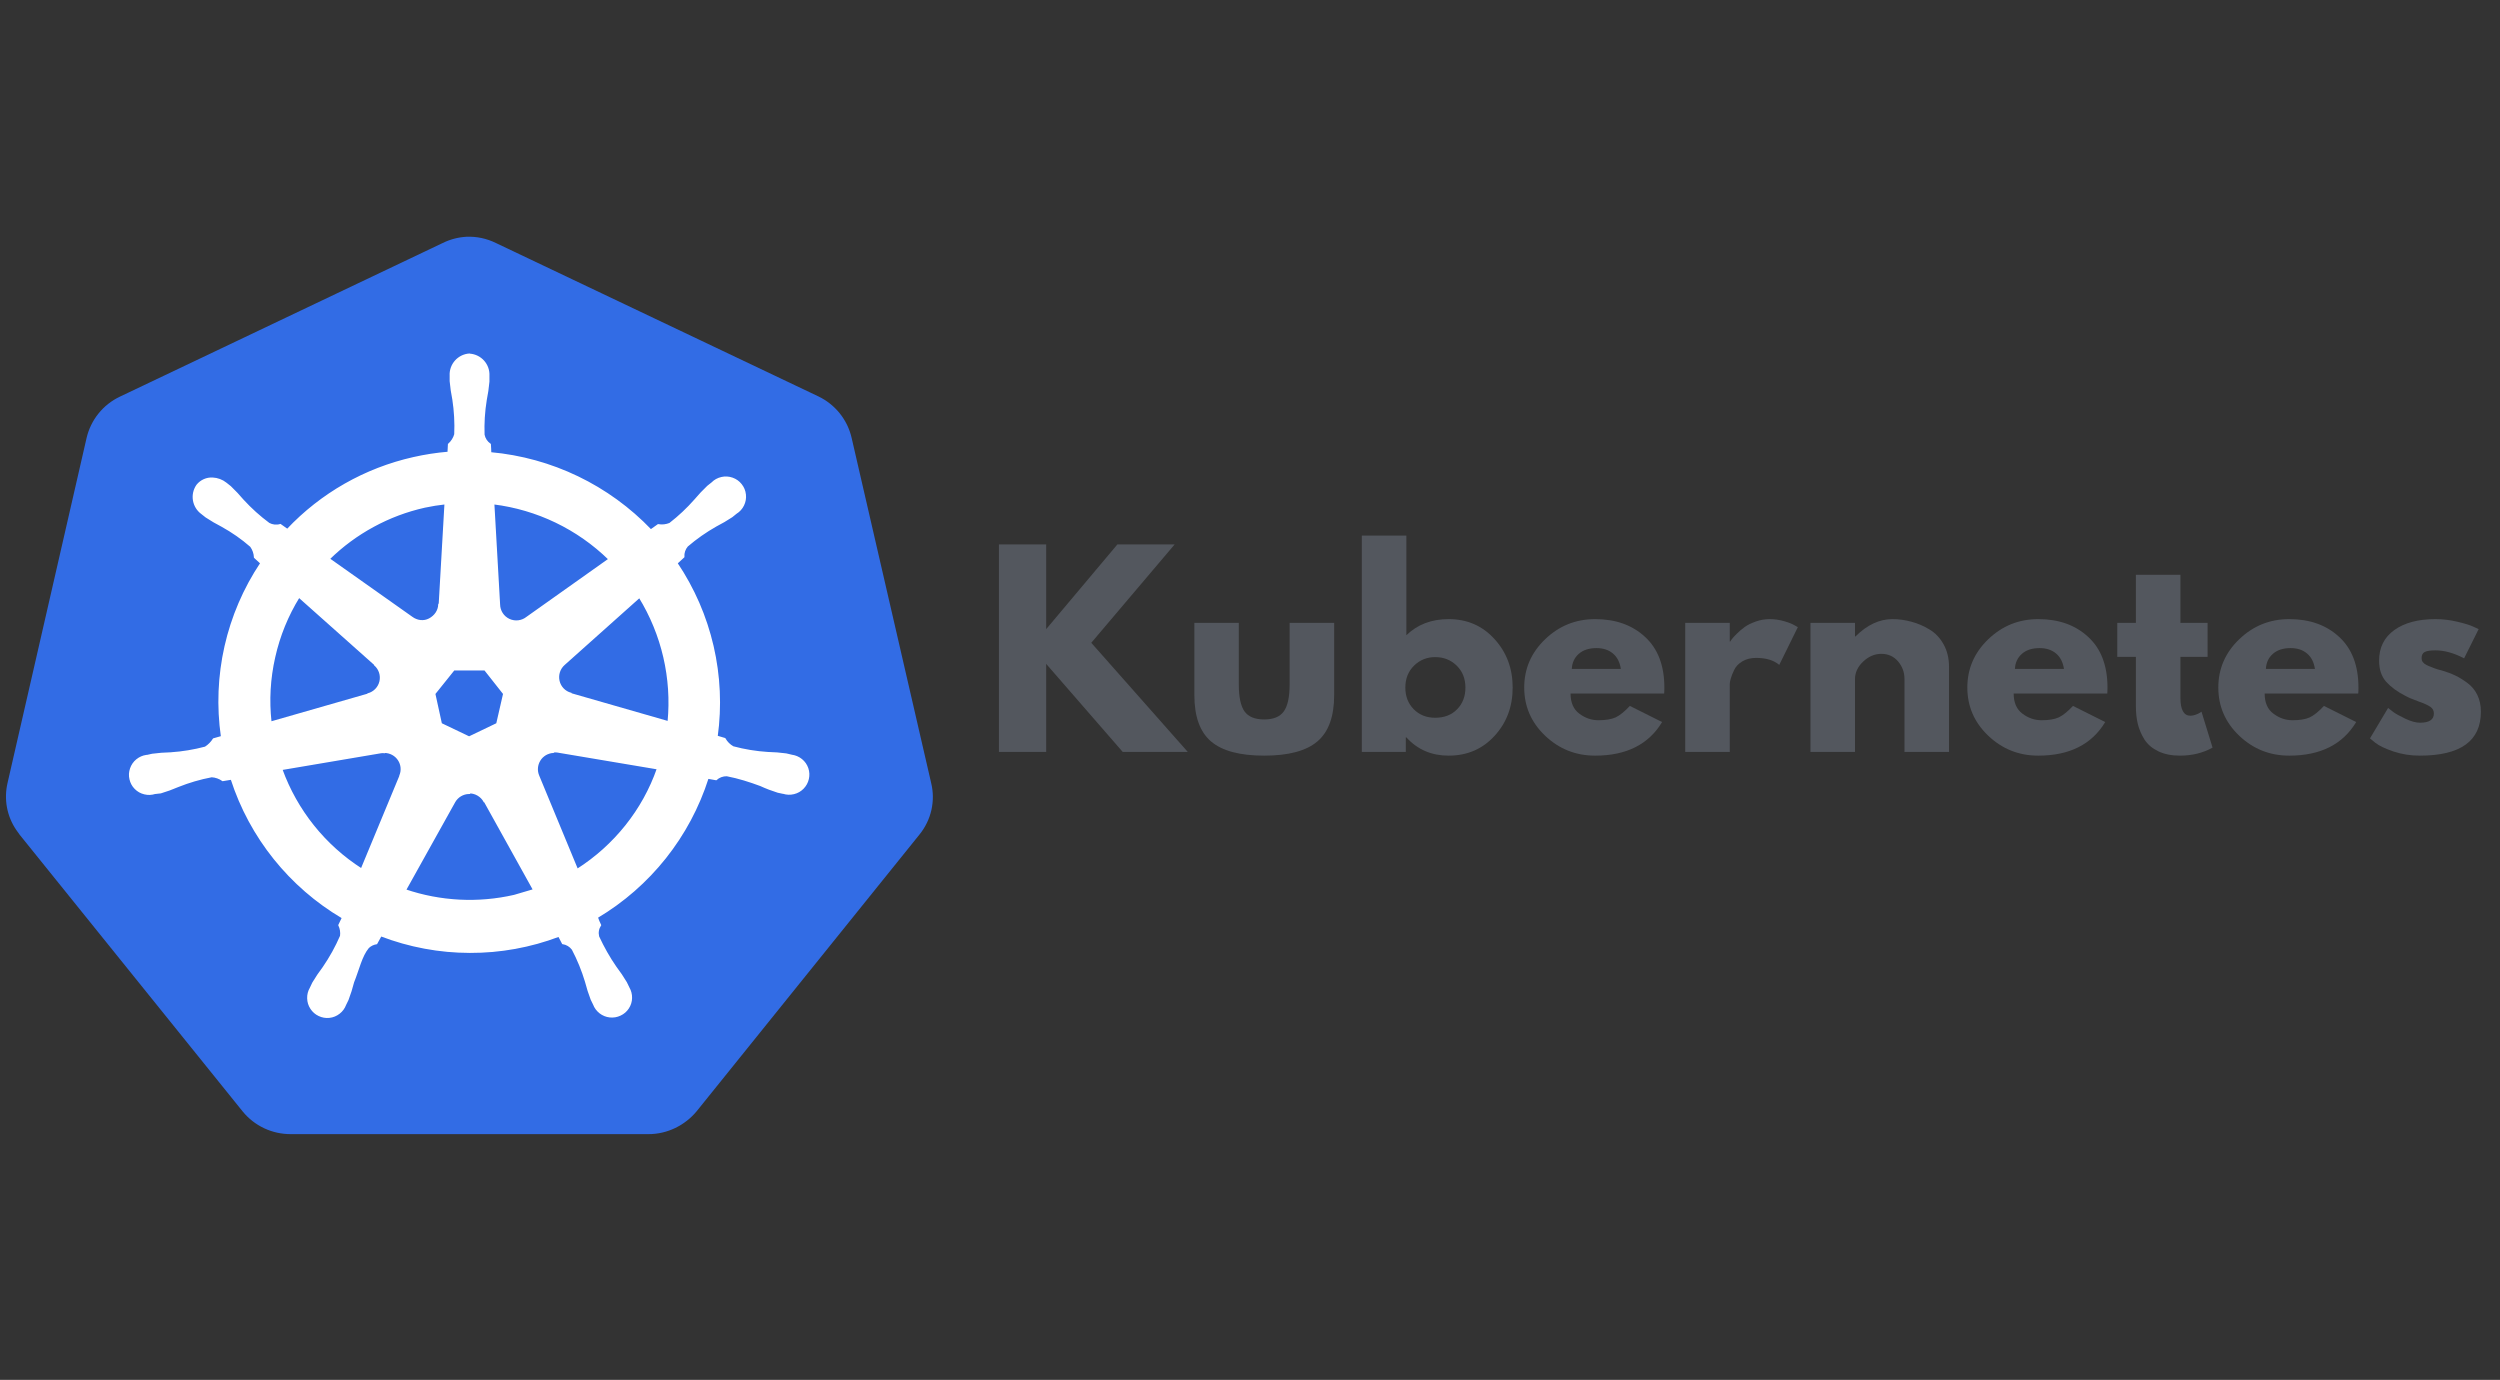 <svg xmlns="http://www.w3.org/2000/svg" xmlns:xlink="http://www.w3.org/1999/xlink" width="462" viewBox="0 0 346.5 191.25" height="255" preserveAspectRatio="xMidYMid meet"><rect x="0" y="0" width="346.5" height="191.25" fill="#333333" stroke="none"/><defs><g></g><clipPath id="5c43ba5a0f"><path d="M 0.43 32.82 L 129.672 32.82 L 129.672 157.578 L 0.43 157.578 Z M 0.43 32.82 " clip-rule="nonzero"></path></clipPath></defs><g clip-path="url(#5c43ba5a0f)"><path fill="#326ce5" d="M 64.648 32.816 C 63.488 32.883 62.387 33.172 61.344 33.688 L 16.609 54.98 C 14.273 56.09 12.578 58.203 11.996 60.719 L 1.047 108.512 C 0.523 110.754 0.945 113.105 2.25 115.027 C 2.402 115.258 2.562 115.484 2.73 115.699 L 33.637 154.051 C 35.27 156.055 37.723 157.203 40.309 157.191 L 89.879 157.191 C 92.473 157.195 94.93 155.988 96.559 154.016 L 127.449 115.656 C 129.07 113.652 129.676 111.008 129.055 108.504 L 118.031 60.672 C 117.449 58.156 115.742 56.043 113.414 54.934 L 68.754 33.691 C 67.445 33.047 66.066 32.754 64.609 32.816 Z M 64.648 32.816 " fill-opacity="1" fill-rule="nonzero"></path></g><path stroke-linecap="butt" transform="matrix(4.014, 0, 0, 4.006, 0.829, 30.908)" fill-opacity="1" fill="#ffffff" fill-rule="nonzero" stroke-linejoin="miter" d="M 16.002 4.542 C 15.618 4.569 15.327 4.898 15.347 5.282 L 15.347 5.47 C 15.365 5.683 15.397 5.894 15.439 6.103 C 15.5 6.504 15.523 6.908 15.505 7.313 C 15.467 7.446 15.391 7.566 15.287 7.658 L 15.272 7.94 C 14.867 7.974 14.465 8.036 14.069 8.126 C 12.403 8.502 10.886 9.366 9.715 10.611 L 9.475 10.441 C 9.343 10.481 9.201 10.466 9.08 10.401 C 8.755 10.16 8.456 9.89 8.183 9.591 C 8.046 9.428 7.9 9.273 7.746 9.126 L 7.598 9.008 C 7.466 8.902 7.304 8.841 7.135 8.833 C 7.033 8.828 6.935 8.845 6.841 8.887 C 6.748 8.929 6.668 8.99 6.604 9.069 C 6.378 9.386 6.452 9.825 6.768 10.052 L 6.906 10.162 C 7.084 10.28 7.268 10.388 7.458 10.485 C 7.812 10.682 8.146 10.913 8.456 11.185 C 8.537 11.3 8.582 11.429 8.589 11.569 L 8.807 11.769 C 7.63 13.535 7.147 15.674 7.449 17.775 L 7.169 17.855 C 7.096 17.971 6.999 18.07 6.883 18.143 C 6.491 18.247 6.093 18.313 5.689 18.34 C 5.475 18.345 5.261 18.361 5.049 18.39 L 4.872 18.43 L 4.852 18.43 C 4.727 18.447 4.616 18.497 4.517 18.577 C 4.42 18.658 4.351 18.757 4.31 18.877 C 4.269 18.997 4.262 19.118 4.291 19.242 C 4.319 19.365 4.376 19.472 4.465 19.562 C 4.554 19.652 4.66 19.712 4.784 19.741 C 4.907 19.771 5.028 19.766 5.149 19.727 L 5.162 19.727 L 5.342 19.707 C 5.545 19.647 5.745 19.573 5.94 19.489 C 6.315 19.339 6.704 19.224 7.102 19.149 C 7.24 19.157 7.372 19.204 7.484 19.284 L 7.784 19.234 C 8.434 21.251 9.8 22.96 11.624 24.037 L 11.502 24.292 C 11.558 24.409 11.579 24.539 11.562 24.668 C 11.397 25.05 11.195 25.416 10.959 25.76 C 10.83 25.931 10.71 26.108 10.601 26.293 L 10.516 26.473 C 10.453 26.582 10.423 26.7 10.427 26.826 C 10.43 26.952 10.466 27.067 10.535 27.173 C 10.603 27.278 10.694 27.358 10.808 27.412 C 10.921 27.466 11.041 27.487 11.166 27.474 C 11.292 27.46 11.404 27.414 11.503 27.336 C 11.603 27.259 11.675 27.16 11.719 27.042 L 11.802 26.872 C 11.878 26.672 11.942 26.468 11.994 26.262 C 12.171 25.825 12.267 25.356 12.509 25.066 C 12.59 24.989 12.686 24.944 12.795 24.926 L 12.945 24.653 C 13.435 24.841 13.938 24.984 14.455 25.08 C 14.971 25.177 15.491 25.225 16.017 25.226 C 16.541 25.228 17.063 25.182 17.579 25.088 C 18.096 24.994 18.6 24.854 19.091 24.668 L 19.224 24.923 C 19.36 24.943 19.482 25.018 19.564 25.128 C 19.752 25.486 19.904 25.861 20.02 26.248 C 20.073 26.455 20.137 26.659 20.214 26.859 L 20.297 27.029 C 20.342 27.147 20.414 27.244 20.513 27.322 C 20.612 27.399 20.725 27.445 20.85 27.459 C 20.975 27.472 21.095 27.452 21.209 27.398 C 21.323 27.345 21.415 27.266 21.484 27.16 C 21.553 27.054 21.589 26.938 21.591 26.812 C 21.593 26.685 21.563 26.568 21.5 26.459 L 21.413 26.279 C 21.304 26.095 21.185 25.918 21.055 25.748 C 20.825 25.416 20.627 25.062 20.455 24.691 C 20.421 24.548 20.444 24.415 20.523 24.291 C 20.48 24.203 20.443 24.114 20.412 24.022 C 22.232 22.937 23.592 21.222 24.235 19.202 L 24.519 19.252 C 24.621 19.159 24.755 19.11 24.892 19.114 C 25.289 19.19 25.678 19.314 26.054 19.454 C 26.249 19.544 26.449 19.62 26.652 19.684 C 26.7 19.697 26.77 19.708 26.824 19.721 L 26.837 19.721 C 26.958 19.76 27.079 19.764 27.202 19.734 C 27.325 19.704 27.431 19.645 27.519 19.555 C 27.608 19.464 27.667 19.358 27.695 19.235 C 27.724 19.111 27.718 18.99 27.678 18.87 C 27.637 18.75 27.567 18.65 27.47 18.57 C 27.371 18.49 27.259 18.441 27.134 18.424 L 26.94 18.378 C 26.728 18.349 26.514 18.332 26.3 18.328 C 25.896 18.302 25.496 18.236 25.106 18.131 C 24.986 18.064 24.886 17.964 24.818 17.843 L 24.548 17.763 C 24.619 17.243 24.643 16.72 24.619 16.194 C 24.595 15.67 24.524 15.151 24.406 14.639 C 24.287 14.127 24.124 13.63 23.915 13.148 C 23.705 12.666 23.455 12.207 23.162 11.77 L 23.398 11.552 C 23.388 11.415 23.433 11.279 23.522 11.174 C 23.829 10.91 24.162 10.677 24.512 10.478 C 24.702 10.381 24.886 10.273 25.064 10.155 L 25.21 10.037 C 25.32 9.969 25.403 9.877 25.459 9.761 C 25.515 9.645 25.537 9.522 25.522 9.394 C 25.509 9.266 25.461 9.151 25.38 9.05 C 25.3 8.949 25.199 8.878 25.077 8.835 C 24.955 8.793 24.831 8.786 24.706 8.815 C 24.58 8.844 24.472 8.904 24.381 8.996 L 24.233 9.114 C 24.078 9.261 23.933 9.416 23.796 9.579 C 23.532 9.881 23.24 10.156 22.923 10.402 C 22.792 10.455 22.658 10.47 22.519 10.446 L 22.266 10.626 C 20.806 9.096 18.839 8.146 16.731 7.956 C 16.731 7.856 16.718 7.706 16.716 7.659 C 16.603 7.581 16.524 7.462 16.498 7.327 C 16.484 6.922 16.509 6.52 16.574 6.12 C 16.617 5.91 16.647 5.7 16.666 5.487 L 16.666 5.287 C 16.686 4.903 16.396 4.574 16.011 4.547 Z M 15.168 9.708 L 14.968 13.201 L 14.953 13.201 C 14.943 13.417 14.816 13.601 14.621 13.705 C 14.426 13.809 14.195 13.778 14.021 13.651 L 11.156 11.621 C 11.612 11.173 12.12 10.797 12.682 10.491 C 13.243 10.185 13.836 9.962 14.459 9.822 C 14.693 9.772 14.929 9.734 15.166 9.708 Z M 16.836 9.708 C 18.341 9.895 19.742 10.571 20.826 11.632 L 17.988 13.649 C 17.813 13.789 17.573 13.817 17.37 13.721 C 17.167 13.625 17.037 13.421 17.034 13.197 Z M 10.116 12.935 L 12.736 15.273 L 12.736 15.288 C 12.899 15.43 12.97 15.651 12.922 15.862 C 12.874 16.073 12.712 16.24 12.505 16.297 L 12.505 16.307 L 9.143 17.274 C 9.059 16.516 9.101 15.766 9.269 15.023 C 9.435 14.279 9.718 13.583 10.117 12.934 Z M 21.869 12.935 C 22.665 14.23 23.017 15.749 22.871 17.262 L 19.504 16.292 L 19.504 16.279 C 19.294 16.222 19.134 16.055 19.087 15.844 C 19.04 15.633 19.11 15.414 19.273 15.27 L 21.873 12.943 Z M 15.465 15.455 L 16.537 15.455 L 17.192 16.287 L 16.954 17.327 L 15.991 17.79 L 15.026 17.327 L 14.799 16.287 Z M 18.899 18.293 C 18.944 18.288 18.999 18.288 19.034 18.293 L 22.501 18.878 C 22.001 20.318 21.014 21.548 19.726 22.371 L 18.386 19.127 C 18.367 19.084 18.355 19.038 18.347 18.992 C 18.339 18.945 18.337 18.899 18.341 18.851 C 18.345 18.804 18.354 18.758 18.369 18.713 C 18.384 18.668 18.403 18.625 18.429 18.585 C 18.453 18.546 18.482 18.508 18.516 18.475 C 18.55 18.443 18.587 18.414 18.628 18.389 C 18.668 18.366 18.712 18.347 18.757 18.333 C 18.801 18.319 18.848 18.31 18.895 18.308 Z M 13.076 18.308 C 13.272 18.311 13.453 18.412 13.56 18.576 C 13.667 18.74 13.684 18.946 13.607 19.126 L 13.607 19.139 L 12.275 22.357 C 11 21.54 10.032 20.325 9.517 18.9 L 12.954 18.317 C 12.992 18.313 13.031 18.313 13.07 18.317 Z M 15.98 19.708 C 16.092 19.704 16.195 19.73 16.292 19.786 C 16.389 19.842 16.464 19.918 16.517 20.016 L 16.53 20.016 L 18.224 23.073 L 17.547 23.273 C 16.301 23.558 15 23.491 13.789 23.079 L 15.489 20.022 C 15.592 19.842 15.782 19.732 15.989 19.727 Z M 15.98 19.708 " stroke="#ffffff" stroke-width="0.055" stroke-opacity="1" stroke-miterlimit="4"></path><g fill="#53575e" fill-opacity="1"><g transform="translate(136.359, 104.216)"><g><path d="M 28.266 0 L 19.25 0 L 8.641 -12.203 L 8.641 0 L 2.094 0 L 2.094 -28.766 L 8.641 -28.766 L 8.641 -17.016 L 18.516 -28.766 L 26.453 -28.766 L 14.891 -15.125 Z M 28.266 0 "></path></g></g></g><g fill="#53575e" fill-opacity="1"><g transform="translate(163.79, 104.216)"><g><path d="M 7.906 -17.891 L 7.906 -9.375 C 7.906 -7.613 8.172 -6.359 8.703 -5.609 C 9.242 -4.867 10.148 -4.5 11.422 -4.5 C 12.703 -4.5 13.609 -4.867 14.141 -5.609 C 14.68 -6.359 14.953 -7.613 14.953 -9.375 L 14.953 -17.891 L 21.125 -17.891 L 21.125 -7.875 C 21.125 -4.906 20.348 -2.766 18.797 -1.453 C 17.254 -0.141 14.797 0.516 11.422 0.516 C 8.055 0.516 5.602 -0.141 4.062 -1.453 C 2.52 -2.766 1.75 -4.906 1.75 -7.875 L 1.75 -17.891 Z M 7.906 -17.891 "></path></g></g></g><g fill="#53575e" fill-opacity="1"><g transform="translate(186.655, 104.216)"><g><path d="M 20.484 -15.641 C 22.16 -13.805 23 -11.566 23 -8.922 C 23 -6.273 22.16 -4.039 20.484 -2.219 C 18.816 -0.395 16.695 0.516 14.125 0.516 C 11.75 0.516 9.797 -0.328 8.266 -2.016 L 8.188 -2.016 L 8.188 0 L 2.094 0 L 2.094 -29.984 L 8.266 -29.984 L 8.266 -16.172 C 9.797 -17.66 11.75 -18.406 14.125 -18.406 C 16.695 -18.406 18.816 -17.484 20.484 -15.641 Z M 15.297 -5.906 C 16.066 -6.688 16.453 -7.691 16.453 -8.922 C 16.453 -10.148 16.051 -11.16 15.25 -11.953 C 14.445 -12.742 13.453 -13.141 12.266 -13.141 C 11.109 -13.141 10.129 -12.742 9.328 -11.953 C 8.523 -11.16 8.125 -10.148 8.125 -8.922 C 8.125 -7.711 8.508 -6.711 9.281 -5.922 C 10.062 -5.129 11.055 -4.734 12.266 -4.734 C 13.523 -4.734 14.535 -5.125 15.297 -5.906 Z M 15.297 -5.906 "></path></g></g></g><g fill="#53575e" fill-opacity="1"><g transform="translate(210.461, 104.216)"><g><path d="M 20.188 -8.094 L 7.219 -8.094 C 7.219 -6.832 7.625 -5.898 8.438 -5.297 C 9.25 -4.691 10.129 -4.391 11.078 -4.391 C 12.078 -4.391 12.867 -4.52 13.453 -4.781 C 14.035 -5.051 14.695 -5.582 15.438 -6.375 L 19.906 -4.141 C 18.039 -1.035 14.945 0.516 10.625 0.516 C 7.938 0.516 5.625 -0.406 3.688 -2.25 C 1.758 -4.094 0.797 -6.316 0.797 -8.922 C 0.797 -11.523 1.758 -13.754 3.688 -15.609 C 5.625 -17.473 7.938 -18.406 10.625 -18.406 C 13.469 -18.406 15.773 -17.582 17.547 -15.938 C 19.328 -14.301 20.219 -11.961 20.219 -8.922 C 20.219 -8.504 20.207 -8.227 20.188 -8.094 Z M 7.391 -11.5 L 14.188 -11.5 C 14.051 -12.426 13.688 -13.141 13.094 -13.641 C 12.5 -14.141 11.738 -14.391 10.812 -14.391 C 9.781 -14.391 8.961 -14.125 8.359 -13.594 C 7.754 -13.062 7.43 -12.363 7.391 -11.5 Z M 7.391 -11.5 "></path></g></g></g><g fill="#53575e" fill-opacity="1"><g transform="translate(231.479, 104.216)"><g><path d="M 2.094 0 L 2.094 -17.891 L 8.266 -17.891 L 8.266 -15.297 L 8.328 -15.297 C 8.379 -15.391 8.457 -15.504 8.562 -15.641 C 8.664 -15.785 8.891 -16.031 9.234 -16.375 C 9.586 -16.727 9.961 -17.047 10.359 -17.328 C 10.754 -17.609 11.266 -17.859 11.891 -18.078 C 12.516 -18.297 13.148 -18.406 13.797 -18.406 C 14.473 -18.406 15.133 -18.312 15.781 -18.125 C 16.438 -17.938 16.914 -17.75 17.219 -17.562 L 17.703 -17.297 L 15.125 -12.062 C 14.363 -12.707 13.297 -13.031 11.922 -13.031 C 11.18 -13.031 10.539 -12.867 10 -12.547 C 9.469 -12.223 9.094 -11.828 8.875 -11.359 C 8.656 -10.898 8.5 -10.504 8.406 -10.172 C 8.312 -9.848 8.266 -9.594 8.266 -9.406 L 8.266 0 Z M 2.094 0 "></path></g></g></g><g fill="#53575e" fill-opacity="1"><g transform="translate(248.837, 104.216)"><g><path d="M 2.094 0 L 2.094 -17.891 L 8.266 -17.891 L 8.266 -16 L 8.328 -16 C 9.93 -17.602 11.641 -18.406 13.453 -18.406 C 14.336 -18.406 15.211 -18.285 16.078 -18.047 C 16.953 -17.816 17.789 -17.457 18.594 -16.969 C 19.395 -16.488 20.047 -15.801 20.547 -14.906 C 21.047 -14.008 21.297 -12.969 21.297 -11.781 L 21.297 0 L 15.125 0 L 15.125 -10.109 C 15.125 -11.035 14.828 -11.848 14.234 -12.547 C 13.641 -13.242 12.867 -13.594 11.922 -13.594 C 10.992 -13.594 10.148 -13.234 9.391 -12.516 C 8.641 -11.797 8.266 -10.992 8.266 -10.109 L 8.266 0 Z M 2.094 0 "></path></g></g></g><g fill="#53575e" fill-opacity="1"><g transform="translate(271.877, 104.216)"><g><path d="M 20.188 -8.094 L 7.219 -8.094 C 7.219 -6.832 7.625 -5.898 8.438 -5.297 C 9.25 -4.691 10.129 -4.391 11.078 -4.391 C 12.078 -4.391 12.867 -4.52 13.453 -4.781 C 14.035 -5.051 14.695 -5.582 15.438 -6.375 L 19.906 -4.141 C 18.039 -1.035 14.945 0.516 10.625 0.516 C 7.938 0.516 5.625 -0.406 3.688 -2.25 C 1.758 -4.094 0.797 -6.316 0.797 -8.922 C 0.797 -11.523 1.758 -13.754 3.688 -15.609 C 5.625 -17.473 7.938 -18.406 10.625 -18.406 C 13.469 -18.406 15.773 -17.582 17.547 -15.938 C 19.328 -14.301 20.219 -11.961 20.219 -8.922 C 20.219 -8.504 20.207 -8.227 20.188 -8.094 Z M 7.391 -11.5 L 14.188 -11.5 C 14.051 -12.426 13.688 -13.141 13.094 -13.641 C 12.5 -14.141 11.738 -14.391 10.812 -14.391 C 9.781 -14.391 8.961 -14.125 8.359 -13.594 C 7.754 -13.062 7.43 -12.363 7.391 -11.5 Z M 7.391 -11.5 "></path></g></g></g><g fill="#53575e" fill-opacity="1"><g transform="translate(292.894, 104.216)"><g><path d="M 3.141 -17.891 L 3.141 -24.547 L 9.312 -24.547 L 9.312 -17.891 L 13.078 -17.891 L 13.078 -13.172 L 9.312 -13.172 L 9.312 -7.5 C 9.312 -5.844 9.773 -5.016 10.703 -5.016 C 10.93 -5.016 11.172 -5.062 11.422 -5.156 C 11.68 -5.25 11.883 -5.344 12.031 -5.438 L 12.234 -5.578 L 13.766 -0.594 C 12.441 0.145 10.93 0.516 9.234 0.516 C 8.078 0.516 7.078 0.312 6.234 -0.094 C 5.398 -0.5 4.766 -1.039 4.328 -1.719 C 3.898 -2.406 3.594 -3.125 3.406 -3.875 C 3.227 -4.633 3.141 -5.445 3.141 -6.312 L 3.141 -13.172 L 0.562 -13.172 L 0.562 -17.891 Z M 3.141 -17.891 "></path></g></g></g><g fill="#53575e" fill-opacity="1"><g transform="translate(306.662, 104.216)"><g><path d="M 20.188 -8.094 L 7.219 -8.094 C 7.219 -6.832 7.625 -5.898 8.438 -5.297 C 9.25 -4.691 10.129 -4.391 11.078 -4.391 C 12.078 -4.391 12.867 -4.52 13.453 -4.781 C 14.035 -5.051 14.695 -5.582 15.438 -6.375 L 19.906 -4.141 C 18.039 -1.035 14.945 0.516 10.625 0.516 C 7.938 0.516 5.625 -0.406 3.688 -2.25 C 1.758 -4.094 0.797 -6.316 0.797 -8.922 C 0.797 -11.523 1.758 -13.754 3.688 -15.609 C 5.625 -17.473 7.938 -18.406 10.625 -18.406 C 13.469 -18.406 15.773 -17.582 17.547 -15.938 C 19.328 -14.301 20.219 -11.961 20.219 -8.922 C 20.219 -8.504 20.207 -8.227 20.188 -8.094 Z M 7.391 -11.5 L 14.188 -11.5 C 14.051 -12.426 13.688 -13.141 13.094 -13.641 C 12.5 -14.141 11.738 -14.391 10.812 -14.391 C 9.781 -14.391 8.961 -14.125 8.359 -13.594 C 7.754 -13.062 7.43 -12.363 7.391 -11.5 Z M 7.391 -11.5 "></path></g></g></g><g fill="#53575e" fill-opacity="1"><g transform="translate(327.68, 104.216)"><g><path d="M 9.859 -18.406 C 10.891 -18.406 11.898 -18.285 12.891 -18.047 C 13.891 -17.816 14.633 -17.586 15.125 -17.359 L 15.859 -17.016 L 13.844 -12.969 C 12.445 -13.707 11.117 -14.078 9.859 -14.078 C 9.16 -14.078 8.664 -14 8.375 -13.844 C 8.094 -13.695 7.953 -13.414 7.953 -13 C 7.953 -12.906 7.961 -12.812 7.984 -12.719 C 8.004 -12.625 8.051 -12.535 8.125 -12.453 C 8.195 -12.379 8.258 -12.312 8.312 -12.25 C 8.375 -12.195 8.473 -12.133 8.609 -12.062 C 8.742 -11.988 8.852 -11.938 8.938 -11.906 C 9.02 -11.875 9.156 -11.82 9.344 -11.75 C 9.531 -11.676 9.672 -11.617 9.766 -11.578 C 9.859 -11.547 10.016 -11.492 10.234 -11.422 C 10.453 -11.359 10.617 -11.316 10.734 -11.297 C 11.453 -11.086 12.078 -10.852 12.609 -10.594 C 13.148 -10.344 13.719 -9.992 14.312 -9.547 C 14.906 -9.109 15.363 -8.551 15.688 -7.875 C 16.008 -7.207 16.172 -6.441 16.172 -5.578 C 16.172 -1.516 13.348 0.516 7.703 0.516 C 6.422 0.516 5.203 0.32 4.047 -0.062 C 2.898 -0.457 2.07 -0.852 1.562 -1.25 L 0.797 -1.875 L 3.312 -6.094 C 3.5 -5.938 3.742 -5.742 4.047 -5.516 C 4.348 -5.297 4.895 -4.992 5.688 -4.609 C 6.477 -4.234 7.16 -4.047 7.734 -4.047 C 9.016 -4.047 9.656 -4.473 9.656 -5.328 C 9.656 -5.723 9.492 -6.031 9.172 -6.25 C 8.848 -6.477 8.297 -6.727 7.516 -7 C 6.734 -7.281 6.125 -7.539 5.688 -7.781 C 4.57 -8.352 3.688 -9.004 3.031 -9.734 C 2.383 -10.473 2.062 -11.445 2.062 -12.656 C 2.062 -14.469 2.766 -15.879 4.172 -16.891 C 5.578 -17.898 7.473 -18.406 9.859 -18.406 Z M 9.859 -18.406 "></path></g></g></g></svg>